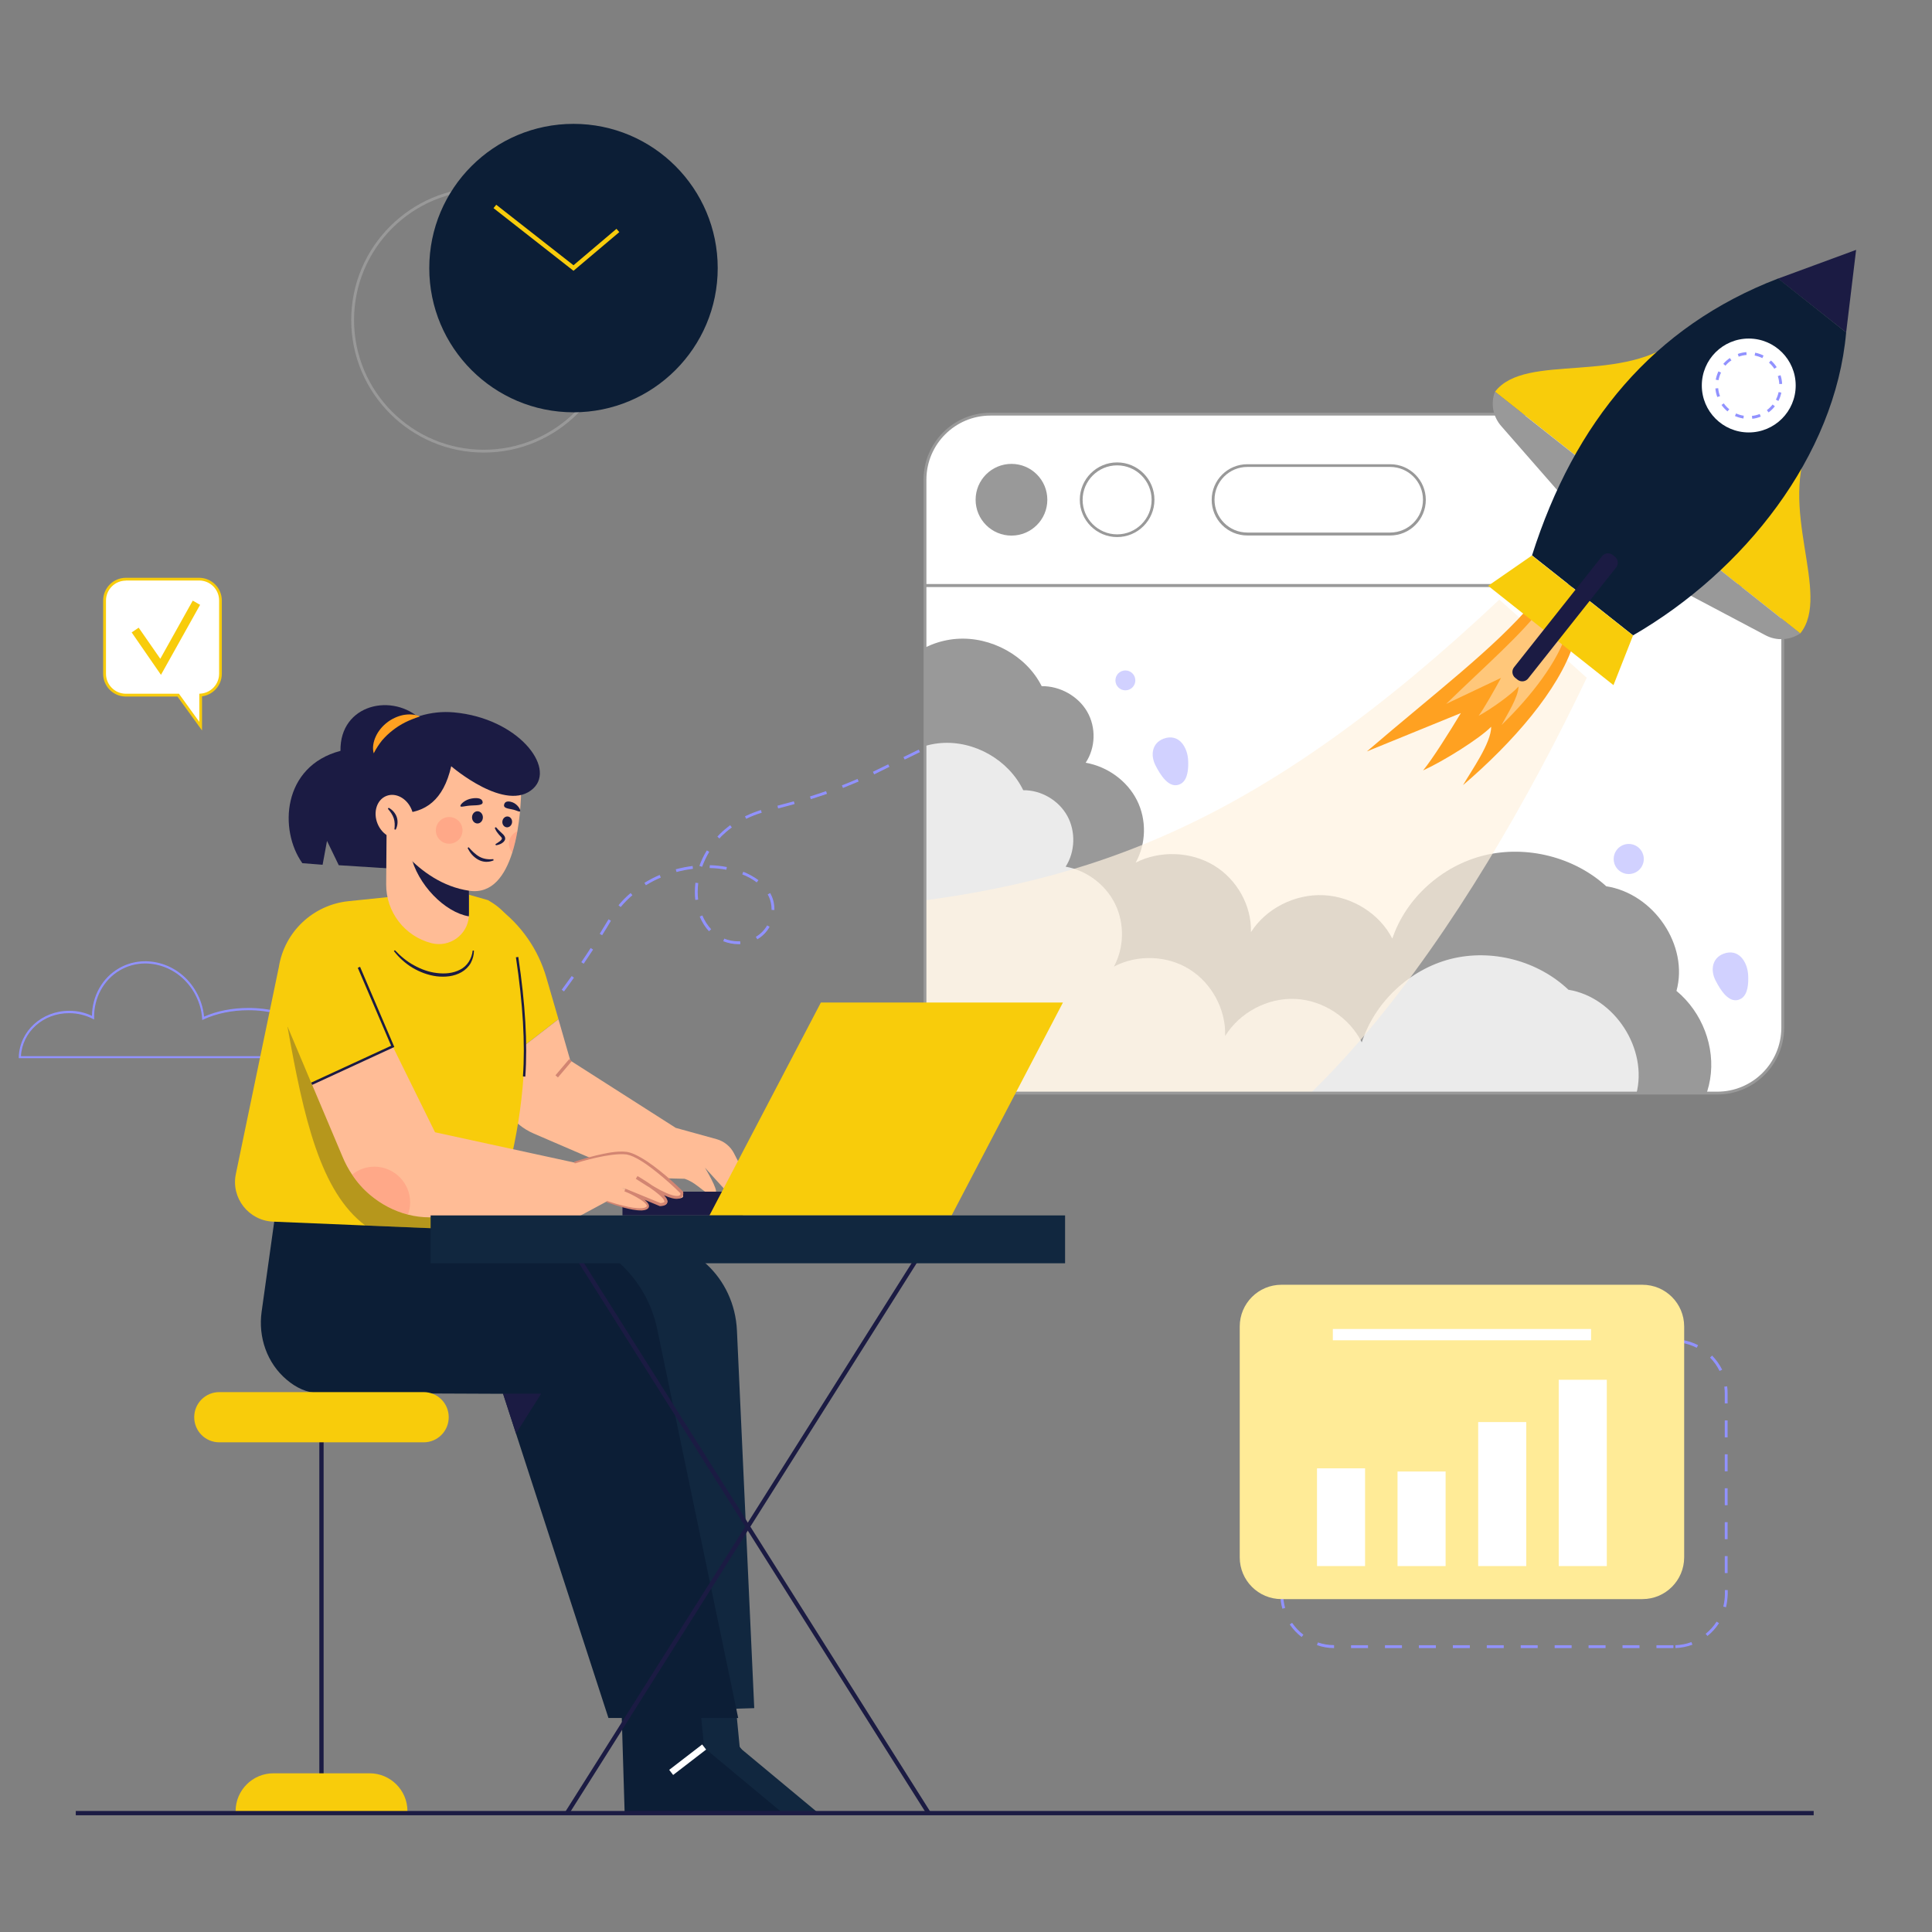 <?xml version="1.0" encoding="utf-8"?>
<!-- Generator: Adobe Illustrator 19.0.0, SVG Export Plug-In . SVG Version: 6.00 Build 0)  -->
<svg version="1.1" xmlns="http://www.w3.org/2000/svg" xmlns:xlink="http://www.w3.org/1999/xlink" x="0px" y="0px"
	 viewBox="0 0 1708 1708" style="enable-background:new 0 0 1708 1708;" xml:space="preserve">
<rect x="0" y="0" width="1708" height="1708" fill="#808080" stroke="none"/>
<style type="text/css">
	.st0{fill:#9192FF;}
	.st1{clip-path:url(#SVGID_2_);fill:#FFFFFF;}
	.st2{clip-path:url(#SVGID_2_);fill:#999999;}
	.st3{opacity:0.8;clip-path:url(#SVGID_2_);}
	.st4{fill:#FFFFFF;}
	.st5{clip-path:url(#SVGID_2_);}
	.st6{opacity:0.7;fill:#FFF2E0;}
	.st7{fill:#FFA121;}
	.st8{opacity:0.4;fill:#FFFFFF;}
	.st9{clip-path:url(#SVGID_2_);fill:#D1D1FF;}
	.st10{fill:#999999;}
	.st11{fill:#F8CC0B;}
	.st12{fill:#1B1B43;}
	.st13{fill:#0C1E36;}
	.st14{fill:#FFEB97;}
	.st15{fill:#FFBC96;}
	.st16{fill:#D28572;}
	.st17{fill:#11273F;}
	.st18{opacity:0.3;fill:#1B1B43;}
	.st19{opacity:0.2;fill:#FE5B52;}
	.st20{fill:#C5C5FF;}
</style>
<g id="BACKGROUND">
</g>
<g id="OBJECTS">
	<g>
		<path class="st0" d="M417.9,965.4l-1.7-1.8l10.9-10.4l1.7,1.8L417.9,965.4z M439.6,944.7l-1.8-1.8c3.5-3.5,7.1-7.1,10.5-10.6
			l1.8,1.7C446.7,937.6,443.1,941.2,439.6,944.7z M460.4,923l-1.8-1.7c3.3-3.6,6.7-7.4,9.9-11.2l1.9,1.6
			C467.1,915.5,463.7,919.3,460.4,923z M480.1,900.2l-1.9-1.6c3.1-3.8,6.3-7.7,9.4-11.7l2,1.5C486.4,892.5,483.2,896.4,480.1,900.2z
			 M498.6,876.5l-2-1.5c2.9-3.9,5.9-8,8.8-12.1l2,1.4C504.5,868.5,501.5,872.6,498.6,876.5z M516,852l-2.1-1.4
			c2.8-4.1,5.6-8.3,8.3-12.5l2.1,1.4C521.5,843.7,518.8,847.9,516,852z M652.9,834.7c-4.6,0-9.3-0.9-13.5-2.6l0.9-2.3
			c3.9,1.6,8.2,2.4,12.5,2.4c0.6-0.1,1.1,0,1.6,0l0.1,2.5C654.1,834.7,653.4,834.7,652.9,834.7z M669.5,830.4l-1.3-2.2
			c4.1-2.4,7.6-5.9,10-10.1l2.2,1.2C677.8,824,674,827.8,669.5,830.4z M532.3,826.8l-2.1-1.3c2.6-4.2,5.2-8.5,7.8-12.8l2.1,1.3
			C537.6,818.3,535,822.6,532.3,826.8z M626.8,823.3c-3.4-3.6-6.1-8-8.2-13l2.3-1c2,4.7,4.6,8.8,7.8,12.2L626.8,823.3z M684.6,804.5
			l-2.5-0.1l0-0.7c0-3.7-0.8-7.4-2.2-10.6c-0.4-0.8-0.8-1.6-1.2-2.4l2.2-1.2c0.5,0.9,0.9,1.7,1.3,2.6c1.6,3.5,2.4,7.5,2.4,11.6
			L684.6,804.5z M548.7,801.9l-1.9-1.6c3.2-3.9,6.8-7.5,10.7-10.8l1.6,1.9C555.3,794.6,551.8,798.2,548.7,801.9z M614.7,795.6
			c-0.3-2.4-0.4-4.8-0.4-7.2c0-2.6,0.2-5.3,0.5-8l2.5,0.3c-0.3,2.6-0.5,5.2-0.5,7.7c0,2.3,0.1,4.7,0.4,6.9L614.7,795.6z M571,782.6
			l-1.3-2.1c4.2-2.6,8.8-5,13.5-7l1,2.3C579.5,777.8,575.1,780.1,571,782.6z M669,780.1c-3.6-2.8-7.9-5.2-12.8-7.1l0.9-2.3
			c5,2,9.5,4.5,13.4,7.4L669,780.1z M598.1,770.9l-0.7-2.4c4.9-1.3,9.9-2.3,14.9-2.9l0.3,2.5C607.7,768.7,602.8,769.6,598.1,770.9z
			 M642.1,768.9c-4.7-0.9-9.7-1.4-14.7-1.5l0.1-2.5c5.2,0.1,10.2,0.7,15.1,1.6L642.1,768.9z M620.7,766.3l-2.4-0.8
			c1.7-4.7,3.9-9.4,6.6-13.7l2.1,1.3C624.5,757.3,622.4,761.8,620.7,766.3z M636,741.3l-1.8-1.7c0.7-0.8,1.5-1.6,2.2-2.3
			c2.8-2.8,5.9-5.4,9.1-7.8l1.5,2c-3.2,2.3-6.2,4.9-8.9,7.5C637.4,739.8,636.7,740.6,636,741.3z M659.7,723.9l-1.1-2.2
			c4.5-2.2,9.3-4.1,14.1-5.6l0.7,2.4C668.7,719.9,664.1,721.7,659.7,723.9z M687.9,714.7l-0.6-2.4c4.9-1.3,9.7-2.6,14.5-3.9l0.7,2.4
			C697.7,712.1,692.8,713.5,687.9,714.7z M716.8,706.5l-0.7-2.4c4.8-1.5,9.6-3.1,14.2-4.7l0.8,2.4
			C726.4,703.4,721.6,705,716.8,706.5z M745.2,696.6l-0.9-2.3c4.7-1.8,9.3-3.7,13.8-5.7l1,2.3C754.6,692.8,749.9,694.7,745.2,696.6z
			 M772.8,684.6l-1.1-2.3l13.5-6.6l1.1,2.2L772.8,684.6z M799.8,671.5l-1.1-2.2l13.5-6.6l1.1,2.2L799.8,671.5z M826.8,658.4
			l-1.1-2.2l13.5-6.6l1.1,2.2L826.8,658.4z M853.7,645.3l-1.1-2.2l13.5-6.6l1.1,2.2L853.7,645.3z M880.7,632.2l-1.1-2.2l13.5-6.6
			l1.1,2.2L880.7,632.2z"/>
		<path class="st0" d="M287.7,935.5H16.6l0-1c0.7-22.9,20.3-40.9,44.7-40.9c6.9,0,13.8,1.5,20,4.5c0.2-17.6,9.2-33.6,23.7-42
			c10.8-6.3,23.7-7.9,36.1-4.6c13.5,3.6,25,12.5,32.2,25.1c4,7,6.4,14.5,7.1,22.2c11.5-5.1,25.1-7.7,39.3-7.7
			c37.6,0,68.1,18.9,68.1,42.2c0,0.5,0,0.9-0.1,1.4L287.7,935.5z M18.5,933.7h267.4c0-0.1,0-0.2,0-0.3c0-22.2-29.7-40.3-66.2-40.3
			c-14.4,0-28.2,2.8-39.7,8.1l-1.2,0.6l-0.1-1.4c-0.5-8-2.9-15.6-7-22.8c-7-12.1-18-20.7-31-24.2c-12-3.2-24.3-1.7-34.7,4.4
			c-14.4,8.4-23.1,24.4-22.8,41.9l0,1.6l-1.4-0.7c-6.3-3.2-13.4-4.9-20.5-4.9C38.3,895.5,19.7,912.2,18.5,933.7z"/>
	</g>
	<g>
		<defs>
			<path id="SVGID_1_" d="M817.8,908.5c0,31.9,25.9,57.9,57.9,57.9h642.6c31.9,0,57.9-25.9,57.9-57.9v-391H817.8V908.5z"/>
		</defs>
		<clipPath id="SVGID_2_">
			<use xlink:href="#SVGID_1_"  style="overflow:visible;"/>
		</clipPath>
		<path class="st1" d="M817.8,908.5c0,31.9,25.9,57.9,57.9,57.9h642.6c31.9,0,57.9-25.9,57.9-57.9v-391H817.8V908.5z"/>
		<path class="st2" d="M778.1,617.3c8.9-28.4,36.9-50.2,67.5-52.5c30.6-2.3,61.9,15,75.3,41.8c16.3-0.2,32.4,8.9,40.3,22.7
			c7.9,13.8,7.4,31.7-1.4,45c19.4,3.4,36.8,16.1,45.4,33.3c8.6,17.2,8.1,38.3-1.2,55c21.4-10.9,48.7-9.9,69.2,2.5
			c20.5,12.4,33.4,35.7,32.7,59c13.3-20.9,38.8-33.9,64.2-32.7c25.4,1.2,49.6,16.4,60.8,38.4c11.9-35.6,43.7-64.4,81.2-73.6
			c37.6-9.2,79.7,1.5,107.9,27.3c42.3,6.6,73.1,52.5,62.1,92.5c22.8,18.9,34.5,49.6,29.7,78.3c-4.8,28.7-25.8,54.3-53.7,65.2
			l-727.7-0.5l-62-277.6L778.1,617.3z"/>
		<g class="st3">
			<path class="st4" d="M766.6,709.5c8.6-28.4,35.7-50.3,65.3-52.6s59.8,15,72.7,41.7c15.8-0.2,31.3,8.9,38.9,22.6
				c7.6,13.8,7.1,31.7-1.4,45c18.8,3.3,35.6,16.1,43.9,33.3c8.3,17.2,7.8,38.3-1.2,55c20.7-10.9,47.1-9.9,66.8,2.4
				c19.8,12.4,32.3,35.7,31.5,59c12.9-20.9,37.5-33.9,62-32.8c24.5,1.1,47.9,16.4,58.8,38.4c11.5-35.6,42.2-64.4,78.5-73.7
				c36.3-9.2,77,1.4,104.2,27.2c40.9,6.6,70.6,52.5,59.9,92.5c22.1,18.9,33.3,49.6,28.7,78.3c-4.6,28.7-25,54.3-51.9,65.2
				l-703.1,0.1l-59.7-277.6L766.6,709.5z"/>
		</g>
		<g class="st5">
			<path class="st6" d="M1325.5,530.1c-210.6,198.1-360,251.5-548.1,270.6l-12.5,200l197.5,67.5c172.5-5,338.1-254.7,440.4-469
				L1325.5,530.1"/>
			<path class="st7" d="M1355.2,532.7c-34.2,40.5-85.9,79.3-146.8,131.6l83.1-33.9c-10.2,16.9-25,40.5-33.4,50.7
				c19.2-8.8,50-28.3,60.2-38.6c0,14.4-17.3,38.5-24.9,51.6c44.3-37.9,84.7-84.3,97.7-124.9L1355.2,532.7"/>
			<path class="st8" d="M1364.9,534.7c-20.3,26.9-50.6,52.7-86.4,87.6l48.5-23c-6.1,11.2-14.9,26.8-19.8,33.5
				c11.2-6,29.2-19,35.3-25.9c-0.2,9.4-10.4,25.3-15,34c26.1-25.3,49.9-56,57.9-82.7L1364.9,534.7"/>
		</g>
		<path class="st9" d="M1050.4,672.3c0.3,6.3,0,16.8-6.3,20.5c-10.4,6-18.7-8.6-22.5-16c-4.6-8.8-3.4-19.7,6.9-23.7
			C1042.2,647.9,1049.9,660.6,1050.4,672.3z"/>
		<path class="st9" d="M1545.5,862.4c0.3,6.3,0,16.8-6.3,20.5c-10.4,6-18.7-8.6-22.5-16c-4.6-8.8-3.4-19.7,6.9-23.7
			C1537.3,838,1545,850.7,1545.5,862.4z"/>
		<circle class="st9" cx="994.9" cy="601.5" r="8.8"/>
		<circle class="st9" cx="1439.9" cy="759.4" r="13.3"/>
	</g>
	<g>
		<path class="st10" d="M1518.2,967.6H875.6c-32.6,0-59.1-26.5-59.1-59.1V516.3h760.8v392.2C1577.3,941.1,1550.8,967.6,1518.2,967.6
			z M819,518.8v389.7c0,31.2,25.4,56.6,56.6,56.6h642.6c31.2,0,56.6-25.4,56.6-56.6V518.8H819z"/>
		<g>
			<path class="st4" d="M1518.2,366.1H875.6c-31.9,0-57.9,25.9-57.9,57.9v93.6h758.3V424C1576.1,392,1550.1,366.1,1518.2,366.1z"/>
			<path class="st10" d="M1577.3,518.8H816.5V424c0-32.6,26.5-59.1,59.1-59.1h642.6c32.6,0,59.1,26.5,59.1,59.1V518.8z M819,516.3
				h755.8V424c0-31.2-25.4-56.6-56.6-56.6H875.6c-31.2,0-56.6,25.4-56.6,56.6V516.3z"/>
		</g>
		<g>
			<circle class="st10" cx="894.2" cy="441.8" r="31.7"/>
			<g>
				<circle class="st4" cx="987.6" cy="441.8" r="31.7"/>
				<path class="st10" d="M987.6,474.8c-18.2,0-33-14.8-33-33c0-18.2,14.8-33,33-33s33,14.8,33,33
					C1020.6,460,1005.8,474.8,987.6,474.8z M987.6,411.4c-16.8,0-30.5,13.7-30.5,30.5c0,16.8,13.7,30.5,30.5,30.5
					s30.5-13.7,30.5-30.5C1018.1,425,1004.4,411.4,987.6,411.4z"/>
			</g>
			<g>
				<path class="st4" d="M1229,472.1h-126.3c-16.7,0-30.3-13.6-30.3-30.3v0c0-16.7,13.6-30.3,30.3-30.3H1229
					c16.7,0,30.3,13.6,30.3,30.3v0C1259.3,458.6,1245.7,472.1,1229,472.1z"/>
				<path class="st10" d="M1229,473.4h-126.3c-17.4,0-31.5-14.1-31.5-31.5c0-17.4,14.1-31.5,31.5-31.5H1229
					c17.4,0,31.5,14.1,31.5,31.5C1260.5,459.2,1246.4,473.4,1229,473.4z M1102.7,412.8c-16,0-29,13-29,29c0,16,13,29,29,29H1229
					c16,0,29-13,29-29c0-16-13-29-29-29H1102.7z"/>
			</g>
		</g>
	</g>
	<g>
		<g>
			<path class="st11" d="M1486.8,297.1c-50.6,44.3-138,13.8-165.1,49.2l77.6,61.4L1486.8,297.1z"/>
			<path class="st10" d="M1321.6,346.3L1321.6,346.3c-3.9,10.3-1.8,21.9,5.5,30.3l55,62.9l17.1-31.8L1321.6,346.3z"/>
		</g>
		<g>
			<path class="st11" d="M1601.5,388c-31.5,59.5,18.2,137.5-10,172l-77.6-61.4L1601.5,388z"/>
			<path class="st10" d="M1591.5,560L1591.5,560c-9.2,6.1-21,6.8-30.7,1.6l-73.9-39.1l27-24L1591.5,560z"/>
		</g>
		<polygon class="st12" points="1640.9,220.9 1571.9,246.3 1632.1,293.9 		"/>
		<path class="st13" d="M1632.1,293.9c-9.6,109.3-90.4,211.2-188.4,267.8l-89.3-70.7c37.5-118,107.3-202.4,217.6-244.8L1632.1,293.9
			z"/>
		<polygon class="st11" points="1354.3,491.1 1315.6,517.9 1426.4,605.7 1443.7,561.8 		"/>
		<g>
			<circle class="st4" cx="1546" cy="340.8" r="41.5"/>
			<path class="st0" d="M1549.1,370.2l-0.3-2.5c2.4-0.3,4.7-0.8,6.9-1.7l0.9,2.3C1554.2,369.3,1551.7,370,1549.1,370.2z M1541.3,370
				c-2.6-0.4-5.1-1.2-7.5-2.2l1-2.3c2.2,1,4.5,1.7,6.8,2L1541.3,370z M1563.5,364.6l-1.5-2c1.9-1.4,3.6-3.1,5.1-5l2,1.6
				C1567.5,361.2,1565.6,363.1,1563.5,364.6z M1527.2,363.7c-2-1.7-3.8-3.6-5.3-5.7l2-1.4c1.4,1.9,3,3.7,4.9,5.2L1527.2,363.7z
				 M1572.2,354.5l-2.2-1.2c1.1-2.1,1.9-4.4,2.4-6.7l2.4,0.5C1574.3,349.7,1573.4,352.2,1572.2,354.5z M1518.2,351
				c-0.9-2.4-1.5-5-1.7-7.6l2.5-0.2c0.2,2.4,0.7,4.7,1.6,7L1518.2,351z M1573,339.5c-0.1-2.4-0.6-4.8-1.3-7l2.4-0.8
				c0.8,2.5,1.3,5.1,1.4,7.7L1573,339.5z M1519.3,336.1l-2.5-0.4c0.5-2.6,1.3-5.1,2.4-7.4l2.3,1.1
				C1520.5,331.4,1519.7,333.7,1519.3,336.1z M1568.6,326c-1.3-2-2.9-3.8-4.7-5.4l1.7-1.9c2,1.7,3.7,3.7,5.1,5.9L1568.6,326z
				 M1525.4,323.3l-1.9-1.6c1.7-2,3.7-3.8,5.8-5.2l1.4,2.1C1528.7,319.8,1527,321.4,1525.4,323.3z M1558,316.6
				c-2.1-1.1-4.4-1.8-6.8-2.3l0.5-2.5c2.6,0.5,5.1,1.4,7.4,2.5L1558,316.6z M1537.1,315.3l-0.8-2.4c2.5-0.9,5-1.4,7.6-1.6l0.2,2.5
				C1541.7,314,1539.4,314.5,1537.1,315.3z"/>
		</g>
		<path class="st12" d="M1341.6,600.9l-2-1.6c-2.9-2.3-3.4-6.5-1.1-9.4l77.8-98.2c2.3-2.9,6.5-3.4,9.4-1.1l2,1.6
			c2.9,2.3,3.4,6.5,1.1,9.4l-77.8,98.2C1348.8,602.7,1344.5,603.2,1341.6,600.9z"/>
	</g>
	<g>
		<path class="st0" d="M1479.4,1457h-15v-2.5h15V1457z M1449.4,1457h-15v-2.5h15V1457z M1419.4,1457h-15v-2.5h15V1457z M1389.4,1457
			h-15v-2.5h15V1457z M1359.4,1457h-15v-2.5h15V1457z M1329.4,1457h-15v-2.5h15V1457z M1299.4,1457h-15v-2.5h15V1457z M1269.4,1457
			h-15v-2.5h15V1457z M1239.4,1457h-15v-2.5h15V1457z M1209.4,1457h-15v-2.5h15V1457z M1179.4,1457c-5.2,0-10.3-0.9-15.1-2.6
			l0.8-2.4c4.6,1.6,9.4,2.4,14.3,2.4L1179.4,1457z M1481.2,1457l-0.1-2.5c4.9-0.2,9.7-1.1,14.2-2.8l0.9,2.3
			C1491.4,1455.8,1486.3,1456.8,1481.2,1457z M1150.7,1447.2c-4.1-3.1-7.6-6.9-10.5-11.1l2.1-1.4c2.8,4,6.1,7.6,10,10.5
			L1150.7,1447.2z M1509.5,1446.3l-1.6-1.9c3.8-3.1,7.1-6.7,9.7-10.8l2.1,1.4C1517,1439.2,1513.5,1443.1,1509.5,1446.3z
			 M1133.7,1422.2c-1.2-4.2-1.8-8.7-1.8-13.1v-2h2.5v2c0,4.2,0.6,8.4,1.7,12.4L1133.7,1422.2z M1525.9,1420.9l-2.4-0.6
			c0.9-3.6,1.4-7.4,1.4-11.2v-3.4h2.5v3.4C1527.3,1413,1526.8,1417,1525.9,1420.9z M1134.4,1392h-2.5v-15h2.5V1392z M1527.3,1390.7
			h-2.5v-15h2.5V1390.7z M1134.4,1362h-2.5v-15h2.5V1362z M1527.3,1360.7h-2.5v-15h2.5V1360.7z M1134.4,1332h-2.5v-15h2.5V1332z
			 M1527.3,1330.7h-2.5v-15h2.5V1330.7z M1134.4,1302h-2.5v-15h2.5V1302z M1527.3,1300.7h-2.5v-15h2.5V1300.7z M1134.4,1272h-2.5
			v-15h2.5V1272z M1527.3,1270.7h-2.5v-15h2.5V1270.7z M1134.4,1242h-2.5v-10c0-1.7,0.1-3.4,0.3-5.1l2.5,0.3
			c-0.2,1.6-0.3,3.2-0.3,4.9V1242z M1527.3,1240.7h-2.5v-8.7c0-2.1-0.1-4.1-0.4-6.1l2.5-0.3c0.3,2.1,0.4,4.3,0.4,6.5V1240.7z
			 M1138.4,1213.1l-2.3-1c2.1-4.7,5-9,8.5-12.7l1.8,1.7C1143.2,1204.6,1140.5,1208.7,1138.4,1213.1z M1520.2,1212
			c-2.2-4.4-5-8.4-8.4-11.8l1.8-1.8c3.6,3.7,6.6,7.9,8.9,12.5L1520.2,1212z M1158,1192.1l-1.2-2.2c4.5-2.5,9.4-4.2,14.5-5.1l0.4,2.5
			C1166.9,1188.1,1162.3,1189.8,1158,1192.1z M1500,1191.5c-4.3-2.2-9-3.7-13.8-4.5l0.4-2.5c5.1,0.8,10,2.3,14.6,4.7L1500,1191.5z
			 M1471.4,1186.5h-15v-2.5h15V1186.5z M1441.4,1186.5h-15v-2.5h15V1186.5z M1411.4,1186.5h-15v-2.5h15V1186.5z M1381.4,1186.5h-15
			v-2.5h15V1186.5z M1351.4,1186.5h-15v-2.5h15V1186.5z M1321.4,1186.5h-15v-2.5h15V1186.5z M1291.4,1186.5h-15v-2.5h15V1186.5z
			 M1261.4,1186.5h-15v-2.5h15V1186.5z M1231.4,1186.5h-15v-2.5h15V1186.5z M1201.4,1186.5h-15v-2.5h15V1186.5z"/>
		<path class="st14" d="M1452,1413.7h-319.1c-20.4,0-36.9-16.5-36.9-36.9v-204.1c0-20.4,16.5-36.9,36.9-36.9H1452
			c20.4,0,36.9,16.5,36.9,36.9v204.1C1488.9,1397.1,1472.4,1413.7,1452,1413.7z"/>
		<g>
			<rect x="1164.3" y="1298.1" class="st4" width="42.5" height="86.4"/>
			<rect x="1235.5" y="1300.9" class="st4" width="42.5" height="83.6"/>
			<rect x="1306.8" y="1257.2" class="st4" width="42.5" height="127.3"/>
			<rect x="1378" y="1219.8" class="st4" width="42.5" height="164.7"/>
		</g>
		<rect x="1178.3" y="1174.9" class="st4" width="228.3" height="10"/>
	</g>
	<g>
		<g>
			<g>
				<path class="st11" d="M483.1,864.5c-7.2-25.1-22.5-47.1-43.6-62.6l-8.4-6.2l7.2,148.2l55.4-42.9L483.1,864.5z"/>
				<path class="st15" d="M661.2,1043.7l-12.3-24.1c-3.1-6.1-8.7-10.6-15.3-12.5l-36.2-10l-93.2-59.5l-10.5-36.5L438.3,944l0.5,10.4
					c1,20.9,13.8,39.4,33,47.7l90.5,39l43,1c13.9,4.8,18.6,16.7,27.2,12.4c3.2-1.6-9.3-22.2-9.3-22.2l20.8,22.9L661.2,1043.7z"/>
				
					<rect x="496.7" y="935.4" transform="matrix(0.762 0.647 -0.647 0.762 729.93 -97.817)" class="st16" width="2.9" height="18.8"/>
			</g>
			<g>
				<path class="st17" d="M499.1,1103.7l67.8-6c44.1-3.9,82.5,31.7,84.6,78.6l15.3,333.8l-93.5,2.9L499.1,1103.7z"/>
				<g>
					<polygon class="st17" points="580.9,1509.7 583.8,1601.9 722.3,1601.9 654,1545.1 649.7,1500.6 					"/>
					
						<rect x="636.6" y="1537.9" transform="matrix(0.61 0.792 -0.792 0.61 1482.024 99.951)" class="st17" width="5.7" height="36.8"/>
				</g>
			</g>
			<g>
				<g>
					<polygon class="st13" points="549.4,1509.7 552.2,1601.9 690.8,1601.9 622.5,1545.1 618.2,1500.6 					"/>
					
						<rect x="605" y="1537.9" transform="matrix(0.61 0.792 -0.792 0.61 1469.737 124.929)" class="st4" width="5.7" height="36.8"/>
				</g>
				<path class="st13" d="M652.6,1518.8H537.9l-81.7-251.4l-11.4-35.2l-163.4-0.7c-10.1-0.1-19.8-4.8-27.9-11.7
					c-17.4-14.6-25.4-37.7-22.2-60.2l14.3-102.2l242.7,31.6c46,6,83.2,40.4,92.7,85.9L652.6,1518.8z"/>
				<polygon class="st12" points="478.4,1232.1 456.2,1267.3 444.7,1232.1 				"/>
			</g>
			<g>
				<path class="st11" d="M448.4,1038.8c-1.2,4.7-2.4,9.5-3.7,14.2l-8.6,35.1l-113.2-4.7l-81.5-3.4c-21.6-0.9-37.3-21-32.9-42.1
					l38-182.9c4.9-31.1,30.1-55,61.5-58.3l93-9.6l30.1,8.6c29.4,15.8,29.4,44.3,30.8,63.1C468.1,940.7,460.5,990.3,448.4,1038.8z"/>
				<path class="st18" d="M371.6,1032.9c-1.2,4.7,74.4,15.3,73.1,20.1l-8.6,35.1l-113.2-4.7c-39.6-29.8-54.4-94.8-68.8-176.1
					L371.6,1032.9z"/>
				<path class="st12" d="M349.1,840c5,5.3,10.6,10,16.9,13.4c6.3,3.5,13.1,6,20.2,6.8c7,0.9,14.4,0.3,20.6-3
					c6.3-3.1,10.3-9.7,11.1-16.9l1.1,0.1c0,3.7-1,7.5-2.8,10.9c-1.9,3.4-4.8,6.2-8.1,8.1c-6.7,3.9-14.7,4.6-22.2,3.7
					c-7.5-1-14.7-3.7-21.1-7.5c-6.4-3.8-12-8.9-16.6-14.8L349.1,840z"/>
				<path class="st12" d="M464.4,951.8l-2.1-0.2c2.1-28.8,0-64.3-6.2-105.3l2.1-0.3C464.4,887.2,466.5,922.8,464.4,951.8z"/>
			</g>
			<g>
				<rect x="550.3" y="1053.5" class="st12" width="106.5" height="21"/>
				<polygon class="st11" points="841.3,1074.5 627.2,1074.5 725.7,886.3 939.7,886.3 				"/>
			</g>
			<g>
				<path class="st12" d="M372.7,636.6c-25.1-24.7-72.4-14.3-71.7,27.2c-51.6,13.6-54.5,70.2-33.7,99.3l17.9,1.4l3.9-21.1l10.4,21.5
					l50.2,3.2L372.7,636.6z"/>
				<path class="st15" d="M414.6,729.1v79c0,0.7,0,1.4-0.1,2.1c-1.2,16.3-17,27.7-33.1,23.6c-23.7-6.1-40.2-27.6-40-52.1l0.4-52.6
					H414.6z"/>
				<path class="st12" d="M414.6,763.2V808c0,0.7,0,1.4-0.1,2.1c-21.1-3.5-45.5-27.9-51.5-54.5L414.6,763.2z"/>
				<path class="st15" d="M457.4,734.9c-1.1,6.3-2.6,12.7-4.5,18.8c-6.3,20-17.6,36.7-37.9,33.8c-47.6-6.8-74.2-55.9-74.2-55.9
					l32.6-37.3l21.9-29.4l65.6,28.3C460.8,693.2,461.2,713.3,457.4,734.9z"/>
				<path class="st12" d="M354.9,719c20.9-0.7,37.1-11.3,44-41.6c0,0,48.7,42,72.6,19.6c20-18.8-13.9-62.1-70.1-67.2
					c-20.5-1.9-40.9,4.5-56.9,17.4c-27.2,21.8-29.8,72.6-4.4,90.1L354.9,719z"/>
				<path class="st7" d="M330.4,666c-1.4-4.9-0.3-10.4,1.9-15.1c2.2-4.7,5.7-8.9,9.8-12.1c4.1-3.2,9-5.5,14-6.6
					c5.1-1,10.5-0.9,15.1,1.2c-4.8,1.6-9,3.2-13,5.2c-3.9,2-7.6,4.3-11,7c-3.4,2.6-6.5,5.6-9.4,8.9
					C335.2,657.8,332.7,661.4,330.4,666z"/>
				<g>
					
						<ellipse transform="matrix(0.928 -0.372 0.372 0.928 -243.48 181.296)" class="st15" cx="348.7" cy="722.4" rx="16.3" ry="19.7"/>
					<path class="st12" d="M348.7,733.2c0.4-3.5,0.4-6.8-0.6-9.8c-1-3.1-2.9-5.7-5.2-8.4l0.7-0.9c3.2,1.7,6,4.7,7.2,8.4
						c1.2,3.7,0.7,7.8-1,11L348.7,733.2z"/>
				</g>
				<g>
					<ellipse class="st12" cx="422.1" cy="722.6" rx="4.8" ry="5.4"/>
					
						<ellipse transform="matrix(0.993 0.122 -0.122 0.993 92.055 -49.285)" class="st12" cx="448.1" cy="726.3" rx="4.3" ry="4.8"/>
					<path class="st12" d="M426.7,709.2c0.2,2.5-3.8,2.7-9.7,2.9c-5.9,0.2-10,2-10,0.4s4.3-5.7,10.1-6.6
						C423.1,704.9,426.5,706.2,426.7,709.2z"/>
					<path class="st12" d="M445.6,711.6c-0.4,2.5,2.5,3.1,6.9,3.9c4.4,0.8,7.2,3,7.4,1.4s-2.6-6-6.8-7.6
						C448.7,707.7,446.1,708.7,445.6,711.6z"/>
					<path class="st12" d="M438.5,731.3c1.1,1.4,2.4,2.6,3.6,3.8l1.9,1.8c0.7,0.6,1.4,1.3,2,2.3c0.3,0.5,0.6,1.2,0.6,1.9
						c0.1,0.7-0.2,1.5-0.5,2c-0.7,1.1-1.5,1.8-2.3,2.3c-1.7,1.1-3.6,1.6-5.4,1.9l-0.4-1c1.5-1,3.1-1.9,4.3-2.9
						c0.6-0.5,1.1-1.1,1.3-1.6c0.2-0.5,0.2-0.6-0.1-1.2c-0.6-1-2.3-2.4-3.3-3.9c-1.2-1.4-2.2-3.1-2.8-4.9L438.5,731.3z"/>
					<path class="st12" d="M414.3,749c2.9,3.3,6,6.4,9.6,8.4c3.6,2,7.8,2.6,12.2,2.1l0.3,1.1c-2.1,0.9-4.5,1.4-6.9,1.3
						c-2.4-0.1-4.8-0.8-6.9-2c-4.2-2.4-7.3-6.1-9.2-10.3L414.3,749z"/>
					<circle class="st19" cx="397.1" cy="734.1" r="11.8"/>
					<path class="st19" d="M457.4,734.9c-1.1,6.3-2.6,12.7-4.5,18.8c-1.8-2.1-3-4.8-3-7.8C449.9,740.9,453,736.7,457.4,734.9z"/>
				</g>
			</g>
			<g>
				<g>
					<polygon class="st11" points="322.4,874.8 254.1,907.3 275.5,958.1 347.2,925 					"/>
					<path class="st20" d="M575.5,1050.9c-1.9-0.9-3.1-1.6-3.1-1.6l0.7-1.3c0,0,1.3,0.6,3.1,1.6L575.5,1050.9z"/>
					<path class="st15" d="M603.8,1058c-2.2,4.4-19.1-3.4-27-7.2c6.1,3.4,16.6,10,12,13.7c-3.8,2.9-12.1-3.3-39.3-14.6
						c4.1,1.9,28.5,13.5,22.3,17.9c-6.7,4.8-35.3-5.7-35.3-5.7l-24.9,13.4h-28.7l-103.1,0.7c-6.5,0-12.9-0.8-19.1-2.4
						c-12.2-3.1-23.8-9.2-33.5-17.4c-6.2-5.2-11.5-11.2-15.9-17.9c-3.3-5-6.2-10.3-8.5-15.9l-27.2-64.4l71.6-33.1l37.4,75.9
						l123.3,26.8l34.4-8.6c7.4-1.9,17.9,1.3,24.4,5.2C582.4,1034,605.9,1053.8,603.8,1058z"/>
				</g>
				<path class="st19" d="M362.6,1063c0,3.8-0.7,7.3-1.9,10.7c-12.2-3.1-23.8-9.2-33.5-17.4c-6.2-5.2-11.5-11.2-15.9-17.9
					c5.4-4.4,12.3-7,19.8-7C348.5,1031.5,362.6,1045.6,362.6,1063z"/>
				<path class="st16" d="M507.6,1027.1c8.5-2.8,17.2-5.3,26-7.1c4.4-0.9,8.9-1.7,13.5-1.9c2.3-0.1,4.6-0.1,6.9,0.2
					c1.2,0.2,2.3,0.5,3.4,0.8c1.1,0.4,2.2,0.8,3.2,1.2c8.4,3.8,15.7,9.2,22.8,14.8c7.1,5.6,13.7,11.7,20.2,18l0.3,0.3l0.1,0.4
					c0.2,1.4,0.1,2.6-0.7,3.9c-0.5,0.5-0.9,1.1-1.6,1.4c-0.6,0.4-1.2,0.5-1.8,0.6c-2.4,0.4-4.5-0.1-6.4-0.6c-4-1.1-7.5-2.9-11.1-4.7
					c-3.5-1.9-7-3.8-10.3-5.9c-3.4-2-6.6-4.3-10-6.4l1.5-2.4c5.9,3.5,11.6,7.1,17,11.3c2.7,2.1,5.4,4.2,7.7,7.1
					c0.6,0.7,1.1,1.5,1.5,2.5c0.2,0.5,0.3,1.1,0.3,1.7c-0.1,0.7-0.3,1.4-0.7,2c-0.9,1-2,1.4-2.9,1.6c-1,0.3-1.8,0.3-2.8,0.4l-0.3,0
					l-0.3-0.1l-31.1-13l0.9-2.2c4.9,2.3,9.7,4.7,14.2,7.7c2.2,1.6,4.6,3,6.2,5.8c0.4,0.7,0.6,1.8,0.3,2.7c-0.4,1-1.2,1.6-1.8,1.9
					c-1.4,0.7-2.9,0.9-4.3,1c-5.6,0.1-10.8-1.2-16-2.5c-5.2-1.4-10.3-3-15.3-4.8l0.4-1.1c5,1.7,10.1,3.2,15.3,4.4
					c5.1,1.2,10.4,2.3,15.5,2c2.4-0.1,5.3-1.2,4.2-2.8c-1.1-1.9-3.4-3.5-5.5-4.9c-4.4-2.8-9.2-5.2-14-7.3l0.9-2.2l31.2,12.8
					l-0.6-0.1c0.8-0.1,1.6-0.1,2.2-0.3c0.7-0.1,1.3-0.5,1.5-0.7c0.4-0.2-0.2-1.7-1.1-2.9c-2-2.4-4.6-4.5-7.2-6.5
					c-5.3-4-11-7.6-16.8-11l1.5-2.4c3.3,2.1,6.5,4.4,9.9,6.4c3.3,2.1,6.7,4,10.1,5.9c3.5,1.7,7,3.5,10.6,4.5
					c1.8,0.5,3.7,0.9,5.2,0.6l0.6-0.1c0.2,0,0.3-0.2,0.4-0.2c0.3-0.1,0.4-0.4,0.7-0.5c0.3-0.4,0.4-1.2,0.3-1.8l0.4,0.7
					c-6.3-6.3-13-12.3-19.9-17.9c-6.9-5.6-14.1-11.1-22-14.8l-3-1.2c-1-0.2-2.1-0.5-3.1-0.8c-2.1-0.3-4.3-0.3-6.5-0.2
					c-4.4,0.2-8.8,0.8-13.2,1.6c-8.8,1.6-17.5,3.9-26,6.5L507.6,1027.1z"/>
				<polygon class="st12" points="276,959.1 275.1,957.1 345.8,924.5 316.3,855.6 318.3,854.7 348.6,925.6 				"/>
			</g>
		</g>
		<g>
			<rect x="282.3" y="1260.8" class="st12" width="3.8" height="323"/>
			<path class="st11" d="M374.5,1275.1H193.9c-12.3,0-22.2-9.9-22.2-22.2l0,0c0-12.3,9.9-22.2,22.2-22.2h180.6
				c12.3,0,22.2,9.9,22.2,22.2l0,0C396.7,1265.2,386.8,1275.1,374.5,1275.1z"/>
			<path class="st11" d="M360.2,1604.8H208.3v-3.7c0-18.4,15-33.4,33.4-33.4h85.1c18.4,0,33.4,15,33.4,33.4V1604.8z"/>
		</g>
		<g>
			<g>
				
					<rect x="361.2" y="1347" transform="matrix(0.534 0.846 -0.846 0.534 1449.216 69.982)" class="st12" width="599.9" height="3.8"/>
				
					<rect x="659.3" y="1048.9" transform="matrix(0.846 0.534 -0.534 0.846 822.091 -144.675)" class="st12" width="3.8" height="599.9"/>
			</g>
			<rect x="380.7" y="1074.5" class="st17" width="560.9" height="42.3"/>
		</g>
	</g>
	<g>
		<path class="st10" d="M427.7,400.1c-64.6,0-117.2-52.6-117.2-117.2c0-64.6,52.6-117.2,117.2-117.2c64.6,0,117.2,52.6,117.2,117.2
			C545,347.5,492.4,400.1,427.7,400.1z M427.7,168.2c-63.3,0-114.7,51.5-114.7,114.7c0,63.3,51.5,114.7,114.7,114.7
			s114.7-51.5,114.7-114.7C542.5,219.6,491,168.2,427.7,168.2z"/>
		<g>
			<circle class="st13" cx="507" cy="237" r="127.5"/>
			<polygon class="st11" points="507,239.4 436.3,184 438.7,181 507,234.5 545,202.3 547.5,205.2 			"/>
		</g>
	</g>
	<g>
		<g>
			<path class="st4" d="M176,512h-64.8c-10.4,0-18.9,8.4-18.9,18.9v64.8c0,10.4,8.4,18.9,18.9,18.9h46.2l19.9,27.5v-27.6
				c9.8-0.7,17.5-8.8,17.5-18.8v-64.8C194.9,520.4,186.5,512,176,512z"/>
			<path class="st11" d="M178.7,645.9l-21.8-30.1h-45.6c-11.1,0-20.1-9-20.1-20.1v-64.8c0-11.1,9-20.1,20.1-20.1H176
				c11.1,0,20.1,9,20.1,20.1v64.8c0,10.1-7.6,18.6-17.5,19.9V645.9z M111.3,513.3c-9.7,0-17.6,7.9-17.6,17.6v64.8
				c0,9.7,7.9,17.6,17.6,17.6h46.9l18,24.9v-24.9l1.2-0.1c9.2-0.7,16.3-8.4,16.3-17.6v-64.8c0-9.7-7.9-17.6-17.6-17.6H111.3z"/>
		</g>
		<polygon class="st11" points="142.3,596.6 116.4,559.1 122.6,554.9 141.7,582.4 170.4,531 176.9,534.7 		"/>
	</g>
	<rect x="67" y="1601" class="st12" width="1536.4" height="3.8"/>
</g>
</svg>
